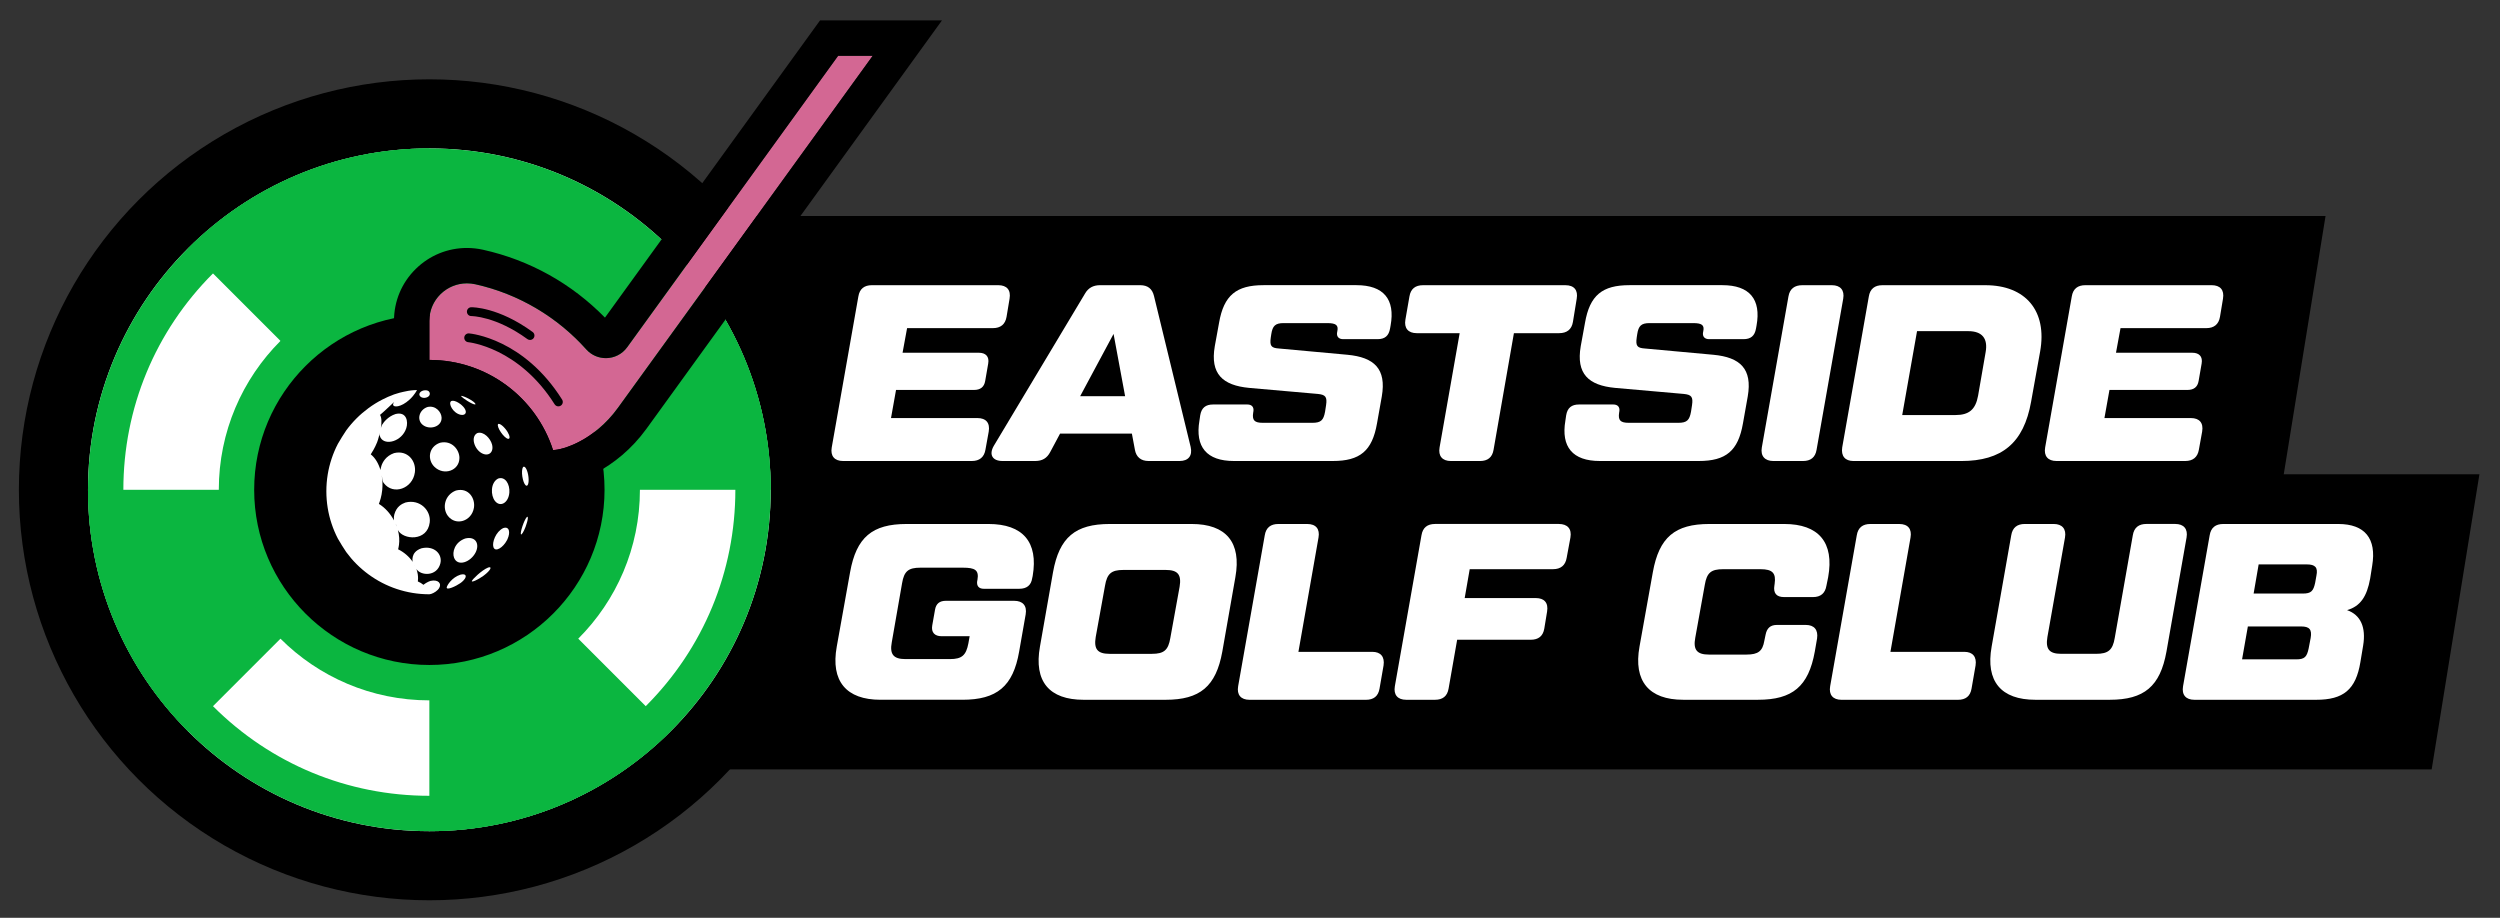 <?xml version="1.0" encoding="UTF-8"?>
<!-- Generator: Adobe Illustrator 27.1.1, SVG Export Plug-In . SVG Version: 6.00 Build 0)  -->
<svg xmlns="http://www.w3.org/2000/svg" xmlns:xlink="http://www.w3.org/1999/xlink" version="1.1" id="Layer_4" x="0px" y="0px" viewBox="0 0 1413.39 518.87" style="enable-background:new 0 0 1413.39 518.87;" xml:space="preserve">
<rect x="0" y="0" width="1413.39" height="518.87" fill="#333333" stroke="none"/>
<style type="text/css">
	.st0{fill:#FFFFFF;}
	.st1{fill:#0BB640;}
	.st2{clip-path:url(#SVGID_00000021808717158516851030000017461231358704706995_);}
	.st3{fill:#D36793;}
</style>
<g>
	<g>
		<polygon points="1287.76,288.97 383.85,288.97 410.85,122.12 1314.76,122.12   "></polygon>
	</g>
	<g>
		<polygon points="1374.76,434.97 370.85,434.97 397.85,268.12 1401.76,268.12   "></polygon>
	</g>
	<g>
		<circle cx="242.74" cy="276.91" r="232.07"></circle>
	</g>
	<g>
		<path class="st0" d="M570.76,168.9l-1.7,10.22c-0.71,4.26-3.41,6.39-7.67,6.39h-48.56l-2.56,13.92h43.17    c3.83,0,5.96,2.13,5.25,6.11l-1.7,9.8c-0.57,3.55-2.84,5.11-6.25,5.11h-44.16l-2.84,15.9h48.85c4.83,0,7.24,2.7,6.39,7.67    l-1.85,10.22c-0.71,4.26-3.41,6.39-7.67,6.39h-72.84c-4.83,0-7.24-2.84-6.39-7.67l15.05-85.34c0.71-4.4,3.41-6.39,7.67-6.39h71.43    C569.2,161.24,571.62,163.93,570.76,168.9z"></path>
		<path class="st0" d="M666.9,260.63h-17.61c-4.26,0-6.96-2.27-7.67-6.39l-1.7-9.09h-40.61l-5.54,10.37    c-1.85,3.55-4.54,5.11-8.52,5.11h-18.46c-5.68,0-7.81-3.55-4.97-8.52l51.55-86.05c1.85-3.27,4.69-4.83,8.52-4.83h22.72    c4.26,0,6.82,1.99,7.81,6.11l20.73,85.34C674.28,257.65,671.87,260.63,666.9,260.63z M636.09,224l-6.53-35.22L610.67,224H636.09z"></path>
		<path class="st0" d="M678.55,234.79c0.71-4.26,3.12-6.11,7.24-6.11h19.45c2.41,0,3.69,1.42,3.41,3.69l-0.14,0.85    c-0.71,4.4,0.71,5.82,5.4,5.82h28.12c4.83,0,6.25-1.56,7.1-6.25l0.57-3.69c0.71-4.69-0.28-5.96-4.69-6.39l-38.77-3.41    c-15.05-1.42-22.15-7.95-19.45-23.57l2.41-13.21c2.7-15.62,9.8-21.3,25.13-21.3h52.54c15.34,0,22.01,7.95,19.31,22.86l-0.28,1.56    c-0.71,4.26-2.98,6.11-7.1,6.11h-19.45c-2.41,0-3.83-1.42-3.41-3.83l0.14-0.71c0.71-3.41-0.85-4.54-5.68-4.54h-24.71    c-4.69,0-6.25,1.56-6.96,6.25l-0.28,1.85c-0.71,4.83,0.28,5.96,4.54,6.25l38.77,3.55c15.19,1.42,22.15,7.95,19.45,23.57    l-2.7,15.19c-2.7,15.62-9.66,21.3-24.99,21.3h-55.95c-15.34,0-22.01-7.95-19.45-22.86L678.55,234.79z"></path>
		<path class="st0" d="M794.56,180.69l2.27-13.06c0.71-4.4,3.41-6.39,7.67-6.39h80.51c4.97,0,7.24,2.84,6.39,7.67l-2.13,13.06    c-0.71,4.4-3.55,6.39-7.81,6.39H855.9l-11.5,65.89c-0.71,4.4-3.41,6.39-7.67,6.39h-16.47c-4.83,0-7.24-2.84-6.39-7.67l11.36-64.61    h-24.28C796.12,188.36,793.71,185.52,794.56,180.69z"></path>
		<path class="st0" d="M885.44,234.79c0.71-4.26,3.12-6.11,7.24-6.11h19.45c2.41,0,3.69,1.42,3.41,3.69l-0.14,0.85    c-0.71,4.4,0.71,5.82,5.4,5.82h28.12c4.83,0,6.25-1.56,7.1-6.25l0.57-3.69c0.71-4.69-0.28-5.96-4.69-6.39l-38.77-3.41    c-15.05-1.42-22.15-7.95-19.45-23.57l2.41-13.21c2.7-15.62,9.8-21.3,25.13-21.3h52.54c15.34,0,22.01,7.95,19.31,22.86l-0.28,1.56    c-0.71,4.26-2.98,6.11-7.1,6.11h-19.45c-2.41,0-3.83-1.42-3.41-3.83l0.14-0.71c0.71-3.41-0.85-4.54-5.68-4.54h-24.71    c-4.69,0-6.25,1.56-6.96,6.25l-0.28,1.85c-0.71,4.83,0.28,5.96,4.54,6.25l38.77,3.55c15.19,1.42,22.15,7.95,19.45,23.57    l-2.7,15.19c-2.7,15.62-9.66,21.3-24.99,21.3h-55.95c-15.34,0-22.01-7.95-19.45-22.86L885.44,234.79z"></path>
		<path class="st0" d="M1018.92,161.24h16.76c4.83,0,7.24,2.84,6.39,7.67l-15.05,85.34c-0.71,4.4-3.41,6.39-7.67,6.39h-16.76    c-4.83,0-7.38-2.84-6.53-7.67l15.05-85.34C1011.82,163.22,1014.66,161.24,1018.92,161.24z"></path>
		<path class="st0" d="M1041.5,252.97l15.05-85.34c0.71-4.4,3.41-6.39,7.67-6.39h58.22c22.72,0,35.07,14.48,30.96,37.49l-5.11,28.4    c-4.12,23.29-16.47,33.51-39.48,33.51h-60.92C1043.07,260.63,1040.79,257.8,1041.5,252.97z M1105.54,234.65    c7.67,0,11.36-3.12,12.78-10.93l4.26-24.57c1.42-7.81-1.99-11.93-9.8-11.93h-28.97l-8.38,47.43H1105.54z"></path>
		<path class="st0" d="M1256.78,168.9l-1.7,10.22c-0.71,4.26-3.41,6.39-7.67,6.39h-48.56l-2.56,13.92h43.17    c3.83,0,5.96,2.13,5.25,6.11l-1.7,9.8c-0.57,3.55-2.84,5.11-6.25,5.11h-44.16l-2.84,15.9h48.85c4.83,0,7.24,2.7,6.39,7.67    l-1.85,10.22c-0.71,4.26-3.41,6.39-7.67,6.39h-72.85c-4.83,0-7.24-2.84-6.39-7.67l15.05-85.34c0.71-4.4,3.41-6.39,7.67-6.39h71.42    C1255.21,161.24,1257.63,163.93,1256.78,168.9z"></path>
		<path class="st0" d="M473.07,365.53l7.53-42.03c3.55-19.74,12.5-27.26,31.95-27.26h46.29c19.45,0,28.26,10.22,24.99,29.39    l-0.28,1.28c-0.57,3.98-3.12,5.96-7.24,5.96h-20.16c-2.7,0-4.12-1.56-3.69-4.4l0.14-0.57c0.99-5.68-1.42-6.96-8.24-6.96h-24    c-6.82,0-9.23,1.99-10.37,8.8l-5.82,33.37c-1.28,6.82,0.99,9.51,7.67,9.51h25.28c6.67,0,9.09-2.13,10.37-8.95l0.71-3.98h-15.9    c-3.83,0-5.96-2.13-5.25-6.11l1.56-8.8c0.57-3.55,2.7-5.11,6.11-5.11h38.62c4.83,0,7.38,2.7,6.53,7.67l-3.69,21.02    c-3.41,19.74-12.64,27.26-32.09,27.26h-46.29C478.47,395.63,469.52,385.13,473.07,365.53z"></path>
		<path class="st0" d="M587.95,365.53l7.38-42.03c3.55-19.74,12.64-27.26,32.09-27.26h46.29c19.45,0,28.26,10.37,24.71,30.1    l-7.38,42.03c-3.55,19.74-12.64,27.26-32.09,27.26h-46.29C593.2,395.63,584.4,385.27,587.95,365.53z M651.28,369.65    c6.82,0,9.23-2.13,10.37-8.95l5.25-28.97c1.14-6.82-0.99-9.51-7.81-9.51h-24c-6.82,0-9.23,2.13-10.37,8.95l-5.25,28.97    c-1.14,6.82,0.99,9.51,7.81,9.51H651.28z"></path>
		<path class="st0" d="M699.99,387.97l15.05-85.34c0.71-4.4,3.41-6.39,7.67-6.39h16.33c4.97,0,7.24,2.84,6.39,7.67l-11.36,64.61    h41.75c4.83,0,7.1,2.84,6.39,7.67l-2.27,13.06c-0.71,4.4-3.41,6.39-7.67,6.39h-65.89C701.55,395.63,699.14,392.8,699.99,387.97z"></path>
		<path class="st0" d="M887.85,303.9l-2.13,11.5c-0.71,4.26-3.41,6.39-7.67,6.39h-47.14l-2.84,16.33h40.19    c4.83,0,7.24,2.7,6.39,7.67l-1.56,9.51c-0.71,4.4-3.41,6.39-7.67,6.39h-41.61l-4.83,27.55c-0.71,4.4-3.41,6.39-7.67,6.39h-16.33    c-4.83,0-7.24-2.84-6.39-7.67l15.05-85.34c0.71-4.4,3.41-6.39,7.67-6.39h70C886.15,296.24,888.71,298.93,887.85,303.9z"></path>
		<path class="st0" d="M926.91,365.53l7.53-42.03c3.55-19.74,12.5-27.26,31.95-27.26h42.32c19.45,0,28.4,10.37,24.85,30.1    l-0.99,4.83c-0.71,4.26-3.27,6.39-7.53,6.39h-16.47c-4.26,0-6.11-2.27-5.4-6.53l0.14-0.99c0.85-5.96-1.14-8.24-7.95-8.24h-21.16    c-6.82,0-9.23,1.99-10.37,8.8l-5.4,29.96c-1.28,6.82,0.99,9.51,7.67,9.51h21.3c6.67,0,9.09-1.99,10.08-7.81l0.71-3.41    c0.71-3.69,2.7-5.54,6.39-5.54h16.33c4.83,0,7.1,2.84,6.39,7.67l-1.28,7.38c-3.55,19.74-12.64,27.26-32.09,27.26h-42.32    C932.3,395.63,923.36,385.13,926.91,365.53z"></path>
		<path class="st0" d="M1034.69,387.97l15.05-85.34c0.71-4.4,3.41-6.39,7.67-6.39h16.33c4.97,0,7.24,2.84,6.39,7.67l-11.36,64.61    h41.75c4.83,0,7.1,2.84,6.39,7.67l-2.27,13.06c-0.71,4.4-3.41,6.39-7.67,6.39h-65.89C1036.25,395.63,1033.84,392.8,1034.69,387.97    z"></path>
		<path class="st0" d="M1125.99,365.53l11.08-62.91c0.71-4.4,3.41-6.39,7.67-6.39h16.33c4.83,0,7.24,2.84,6.39,7.67l-9.94,56.23    c-1.14,6.82,0.99,9.51,7.81,9.51h19.74c6.82,0,9.37-2.13,10.51-8.95l10.22-58.08c0.71-4.4,3.41-6.39,7.67-6.39h16.33    c4.83,0,7.24,2.84,6.39,7.67l-11.36,64.47c-3.55,19.74-12.64,27.26-32.09,27.26h-42.03    C1131.39,395.63,1122.44,385.27,1125.99,365.53z"></path>
		<path class="st0" d="M1234.2,387.97l15.05-85.34c0.71-4.4,3.41-6.39,7.67-6.39h65.04c15.05,0,21.73,8.24,19.17,23.57l-1.14,7.24    c-1.85,10.37-5.68,15.76-13.06,17.89c7.67,2.7,10.79,9.66,9.09,20.02l-1.56,9.37c-2.56,15.62-9.66,21.3-24.99,21.3h-68.87    C1235.76,395.63,1233.35,392.8,1234.2,387.97z M1298.24,372.77c4.69,0,5.96-1.42,6.96-6.11l1.14-5.96    c0.85-4.83-0.71-6.53-5.4-6.53h-30.1l-3.27,18.6H1298.24z M1301.93,335.57c4.69,0,5.96-1.42,6.96-6.11l0.71-3.98    c0.99-4.69-0.71-6.39-5.4-6.39h-27.26l-2.84,16.47H1301.93z"></path>
	</g>
	<g>
		<circle class="st0" cx="242.74" cy="276.91" r="193"></circle>
		<path class="st1" d="M242.74,103.91c46.21,0,89.65,18,122.33,50.67s50.67,76.12,50.67,122.33c0,46.21-18,89.65-50.67,122.33    s-76.12,50.67-122.33,50.67s-89.65-18-122.33-50.67s-50.67-76.12-50.67-122.33c0-46.21,18-89.65,50.67-122.33    S196.53,103.91,242.74,103.91 M242.74,83.91c-106.59,0-193,86.41-193,193c0,106.59,86.41,193,193,193s193-86.41,193-193    C435.74,170.32,349.33,83.91,242.74,83.91L242.74,83.91z"></path>
	</g>
	<g>
		<defs>
			<circle id="SVGID_1_" cx="242.74" cy="276.91" r="193"></circle>
		</defs>
		<clipPath id="SVGID_00000129185804112936636530000011914163723130858144_">
			<use xlink:href="#SVGID_1_" style="overflow:visible;"></use>
		</clipPath>
		<g style="clip-path:url(#SVGID_00000129185804112936636530000011914163723130858144_);">
			<polygon class="st1" points="242.74,276.91 -43.16,-8.99 242.74,-131.57    "></polygon>
			<polygon class="st1" points="242.74,276.91 528.64,562.81 242.74,685.39    "></polygon>
			<polygon class="st1" points="242.74,276.91 -43.16,562.81 -165.74,276.91    "></polygon>
			<polygon class="st1" points="242.74,276.91 528.64,-8.99 651.22,276.91    "></polygon>
			<path class="st1" d="M216.82,168.58c0,0,113.14-10,134.27,100.65l58.7-60.12c0,0-33.47-108.46-172.7-110.97L216.82,168.58z"></path>
		</g>
	</g>
	<g>
		<circle cx="242.74" cy="276.91" r="114.99"></circle>
		<path class="st1" d="M242.74,177.87c54.61,0,99.04,44.43,99.04,99.04s-44.43,99.04-99.04,99.04s-99.04-44.43-99.04-99.04    S188.13,177.87,242.74,177.87 M242.74,157.87c-65.75,0-119.04,53.3-119.04,119.04s53.3,119.04,119.04,119.04    s119.04-53.3,119.04-119.04S308.49,157.87,242.74,157.87L242.74,157.87z"></path>
	</g>
	<g>
		<path class="st3" d="M349.36,230.58c13.47-18.61,144.03-199.03,144.03-199.03h-19.56L354.59,196.32    c-5.57,7.69-16.81,8.28-23.14,1.21c-16.28-18.18-38.06-31.33-62.73-36.82c-13.32-2.96-25.98,7.05-25.98,20.7v22.08    c32.71,0,60.42,21.39,69.91,50.95C318.02,254.44,335.89,249.19,349.36,230.58z"></path>
		<path d="M493.38,31.54c0,0-130.56,180.42-144.03,199.03c-13.47,18.61-31.33,23.86-36.71,23.86    c-9.49-29.56-37.19-50.95-69.91-50.95v-22.08c0-12.01,9.82-21.22,21.26-21.22c1.55,0,3.13,0.17,4.72,0.52    c24.67,5.49,46.45,18.64,62.73,36.82c2.97,3.32,7.03,4.95,11.07,4.95c4.57,0,9.12-2.08,12.07-6.16L473.83,31.54H493.38     M532.54,11.54h-39.16h-19.56h-10.21l-5.99,8.28l-115.6,159.75c-18.88-19.29-42.6-32.51-68.96-38.38c-2.98-0.66-6.03-1-9.06-1    c-10.86,0-21.13,4.19-28.91,11.81c-7.97,7.8-12.35,18.24-12.35,29.41v22.08v20h20c23.3,0,43.74,14.9,50.86,37.07l4.46,13.89h14.58    c11.92,0,35.85-8.56,52.91-32.14L509.59,43.27L532.54,11.54L532.54,11.54z"></path>
	</g>
	<path d="M299.65,192.2c-0.51,0-1.03-0.16-1.47-0.48c-17.84-13.02-31.57-13.01-31.67-13.03c-1.41,0.05-2.51-1.09-2.53-2.46   c-0.02-1.38,1.07-2.51,2.45-2.53c0.62-0.02,15.4-0.1,34.7,13.99c1.12,0.81,1.36,2.38,0.55,3.49   C301.18,191.84,300.42,192.2,299.65,192.2z"></path>
	<path d="M315.68,229.74c-0.83,0-1.64-0.41-2.12-1.17c-20.27-32.19-48.53-35.08-48.81-35.1c-1.37-0.12-2.39-1.33-2.27-2.71   c0.12-1.37,1.33-2.39,2.7-2.27c1.25,0.11,30.95,3.02,52.61,37.42c0.74,1.17,0.39,2.71-0.78,3.45   C316.59,229.62,316.13,229.74,315.68,229.74z"></path>
	<g>
		<path class="st0" d="M237.76,224.29c1.6,1.38,5.17,0.46,5.24-1.54c0-0.02,0.18-2.28-2.75-2.11    C237.61,220.79,236.13,222.89,237.76,224.29z"></path>
		<path class="st0" d="M238.94,240.16c3.86,3.18,11.03,1.19,10.71-4.17c-0.18-3.09-3.35-6.92-7.91-5.9    C237,231.62,235.43,237.27,238.94,240.16z"></path>
		<path class="st0" d="M260.41,234.49c2.5,0.53,3.97-1.12,2.12-3.79c-1.44-2.08-5.28-4.71-7.29-4.01c-0.06,0.03-0.15,0.07-0.2,0.12    C253.3,228.03,256.02,233.56,260.41,234.49z"></path>
		<path class="st0" d="M268.62,228.66c0.58-0.12-0.13-1.1-2.1-2.36c-2.37-1.52-5.66-2.81-5.84-2.42    C260.9,224.74,267.36,228.92,268.62,228.66z"></path>
		<path class="st0" d="M245.65,263.96c5.39,5.18,14.08,2.06,14.09-5.06c0.01-4.57-4.26-10.18-10.97-8.58    C242.22,252.59,241.46,259.93,245.65,263.96z"></path>
		<path class="st0" d="M278.16,251.24c-0.9-3.39-4.78-7.57-8.3-6.4c-3.88,1.97-1.82,8.9,2.36,11.3    C276.15,258.39,279.36,255.73,278.16,251.24z"></path>
		<path class="st0" d="M281.58,239.78c-0.97,1.53,3.27,7.81,5.59,8.3c1.31,0.27,1.21-1.54-0.22-3.88    C285.37,241.6,282.52,239,281.58,239.78z"></path>
		<path class="st0" d="M267.94,287.08c0.88-5.24-2.99-11.64-10.16-9.76c-6.48,2.47-7.92,9.96-4.56,14.35    C257.71,297.53,266.65,294.74,267.94,287.08z"></path>
		<path class="st0" d="M281.61,270.56c-4.41,2.29-4.29,9.62-1.72,12.74c3.03,3.69,7.64,0.92,8.08-4.86    C288.33,273.71,285.58,269.15,281.61,270.56z"></path>
		<path class="st0" d="M297.17,274.36c1.19,1.05,1.98-1.19,1.61-4.63c-0.36-3.41-1.82-6.71-3-5.71    C294.3,265.94,295.51,272.89,297.17,274.36z"></path>
		<path class="st0" d="M238.33,309.97c-3.4,1.13-4.56,3.16-4.94,4.67c-0.42,1.67-0.09,2.95-0.08,2.96c0,0.02,0.01,0.03,0.01,0.04    c-2.04-2.99-4.97-5.49-8.24-7.09c0.3-1.28,0.8-3.41,0.61-6.42c-0.09-1.51-0.36-3.05-0.78-4.57c0.02,0.05,0.04,0.09,0.06,0.14    c2.88,5.54,16.66,6.67,17.98-4.4l0,0c0.79-6.68-5.51-13.29-13.74-11.2c-2.12,0.77-5.07,2.3-6.28,6.75    c-0.31,1.15-0.29,2.86-0.22,3.19c0.02,0.08,0.04,0.15,0.06,0.23c-2.05-3.85-5.04-7.24-8.56-9.38l0-0.01    c0.57-1.55,1.52-4.15,1.89-7.92c0.27-2.8,0.15-5.63-0.32-8.29c0.03,0.14,0.06,0.28,0.08,0.42c0.54,3.26,0.54,3.26,1.18,4.1    c5.27,6.92,16.23,3.09,17.51-6.12v0c0.9-6.49-4.15-12.8-11.77-10.9c-4.66,1.63-6.47,5.17-7.13,7.14    c-0.42,1.23-0.55,2.38-0.55,2.44c-1.1-3.73-2.97-6.91-5.49-8.88c0.86-1.36,2.31-3.64,3.6-6.84c0.03-0.06,0.85-2.33,1.54-5.18    c-0.05,0.32-0.1,0.65-0.15,1.02c0,0,0.15,0.88,0.55,1.58c2.64,4.65,12.07,2.15,14.53-5.33c1.22-3.7,0.25-9.56-6.02-8.06    c-4.38,1.41-6.8,4.79-7.44,5.79c-0.23,0.37-0.54,0.85-0.88,2.09c0.47-2.91,0.54-5.88-0.59-7.54l0.01-0.01    c0.04,0.06,0.07,0.11,0.11,0.17c1.73-1.5,2.62-2.29,5.12-4.64c1.09-1.03,2.03-1.92,2.89-2.7c-0.39,0.51-0.61,0.97-0.64,1.35    c-0.14,2.05,4.56,1.72,9.23-2.59c0.01,0,0.01-0.01,0.02-0.01c2.93-2.65,4.27-5.46,4.27-5.46c-3.07,0.07-4.87,0.45-4.87,0.45    l0.23-0.06c-4.85,0.92-6.54,1.49-8.33,2.09c-2.34,0.85-4.61,1.85-6.8,2.99c-2.67,1.38-5.22,2.97-7.63,4.74    c-2.41,1.77-4.68,3.71-6.79,5.82c-2.11,2.11-4.06,4.38-5.82,6.79c-1.51,2.23-3.41,5.29-4.74,7.63c-1.38,2.67-2.57,5.46-3.53,8.36    c-0.96,2.89-1.71,5.89-2.21,8.96c-0.5,3.08-0.76,6.23-0.76,9.45s0.26,6.37,0.76,9.45c0.5,3.08,1.24,6.07,2.21,8.96    c0.96,2.89,2.15,5.69,3.53,8.36c1.33,2.34,3.23,5.4,4.74,7.63c1.77,2.41,3.71,4.68,5.82,6.79c2.11,2.11,4.38,4.06,6.79,5.82    c2.41,1.77,4.96,3.35,7.63,4.74c2.67,1.38,5.46,2.57,8.36,3.53c2.89,0.96,5.89,1.71,8.96,2.21c3.06,0.5,6.21,0.76,9.41,0.76    c0,0,0.01,0,0.01,0c0.01,0,0.02,0,0.03,0c-0.01,0-0.01,0-0.02,0c0,0,0,0,0,0c0,0,0.01,0,0.01,0c0,0-0.01,0-0.01,0    c1.13-0.02,3.4-1.09,4.77-2.51c0.21-0.21,0.47-0.52,0.63-0.77c1.8-2.64-0.25-5.29-4.74-4.28c-1.42,0.45-2.85,1.31-4.01,2.21    c-0.93-0.77-2.01-1.41-3.16-1.9c0.09-0.82,0.23-2.18-0.04-4c-0.15-1.04-0.42-2.06-0.78-3.05c0.01,0.01,0.01,0.03,0.02,0.04    c2.4,3.82,11.54,4.4,13.52-3.14C250.29,313.37,245.57,308.29,238.33,309.97z M223.65,296.08c0.14,0.25,0.27,0.51,0.37,0.77    c0.11,0.27,0.19,0.55,0.27,0.83C224.09,297.14,223.88,296.61,223.65,296.08z M234.38,319.4c0.05,0.08,0.1,0.17,0.15,0.26    c0.06,0.11,0.11,0.22,0.15,0.33C234.58,319.79,234.48,319.59,234.38,319.4z M242.46,335.92c-0.26-0.02-0.53-0.05-0.8-0.1    C241.93,335.85,242.21,335.88,242.46,335.92z"></path>
		<path class="st0" d="M262.99,304.45c-5.92,2.09-7.47,7.75-6.28,10.87c1.98,5.19,9.37,2.56,12.19-3.01    C271.28,307.6,268.98,302.96,262.99,304.45z"></path>
		<path class="st0" d="M284.51,298.56c-4.21,2.01-6.44,8.13-5.55,10.76c1.04,3.1,5.46,0.29,7.68-3.95c0.09-0.18,0.21-0.42,0.29-0.6    C288.66,300.98,287.97,297.36,284.51,298.56z"></path>
		<path class="st0" d="M297.81,292.35c-1.63,1.86-3.83,8.79-3.31,9.71c0.34,0.59,1.57-1.4,2.65-4.25c0.7-1.85,1.19-3.73,1.26-4.79    C298.49,291.74,297.98,292.2,297.81,292.35z"></path>
		<path class="st0" d="M260.32,324.89c-4.82,1.53-7.58,6.01-7.76,7.16c-0.3,1.95,5.35-0.69,7.66-2.34c1.47-1.04,2.21-1.92,2.57-2.48    C263.74,325.8,263.59,324.12,260.32,324.89z"></path>
		<path class="st0" d="M275.92,320.88c-3.54,1.44-8.98,6.73-9.16,7.61c-0.2,0.94,3.56-0.77,6.6-2.99c2.18-1.6,3.38-2.99,3.77-3.76    C277.4,321.18,277.62,320.33,275.92,320.88z"></path>
	</g>
</g>
</svg>
